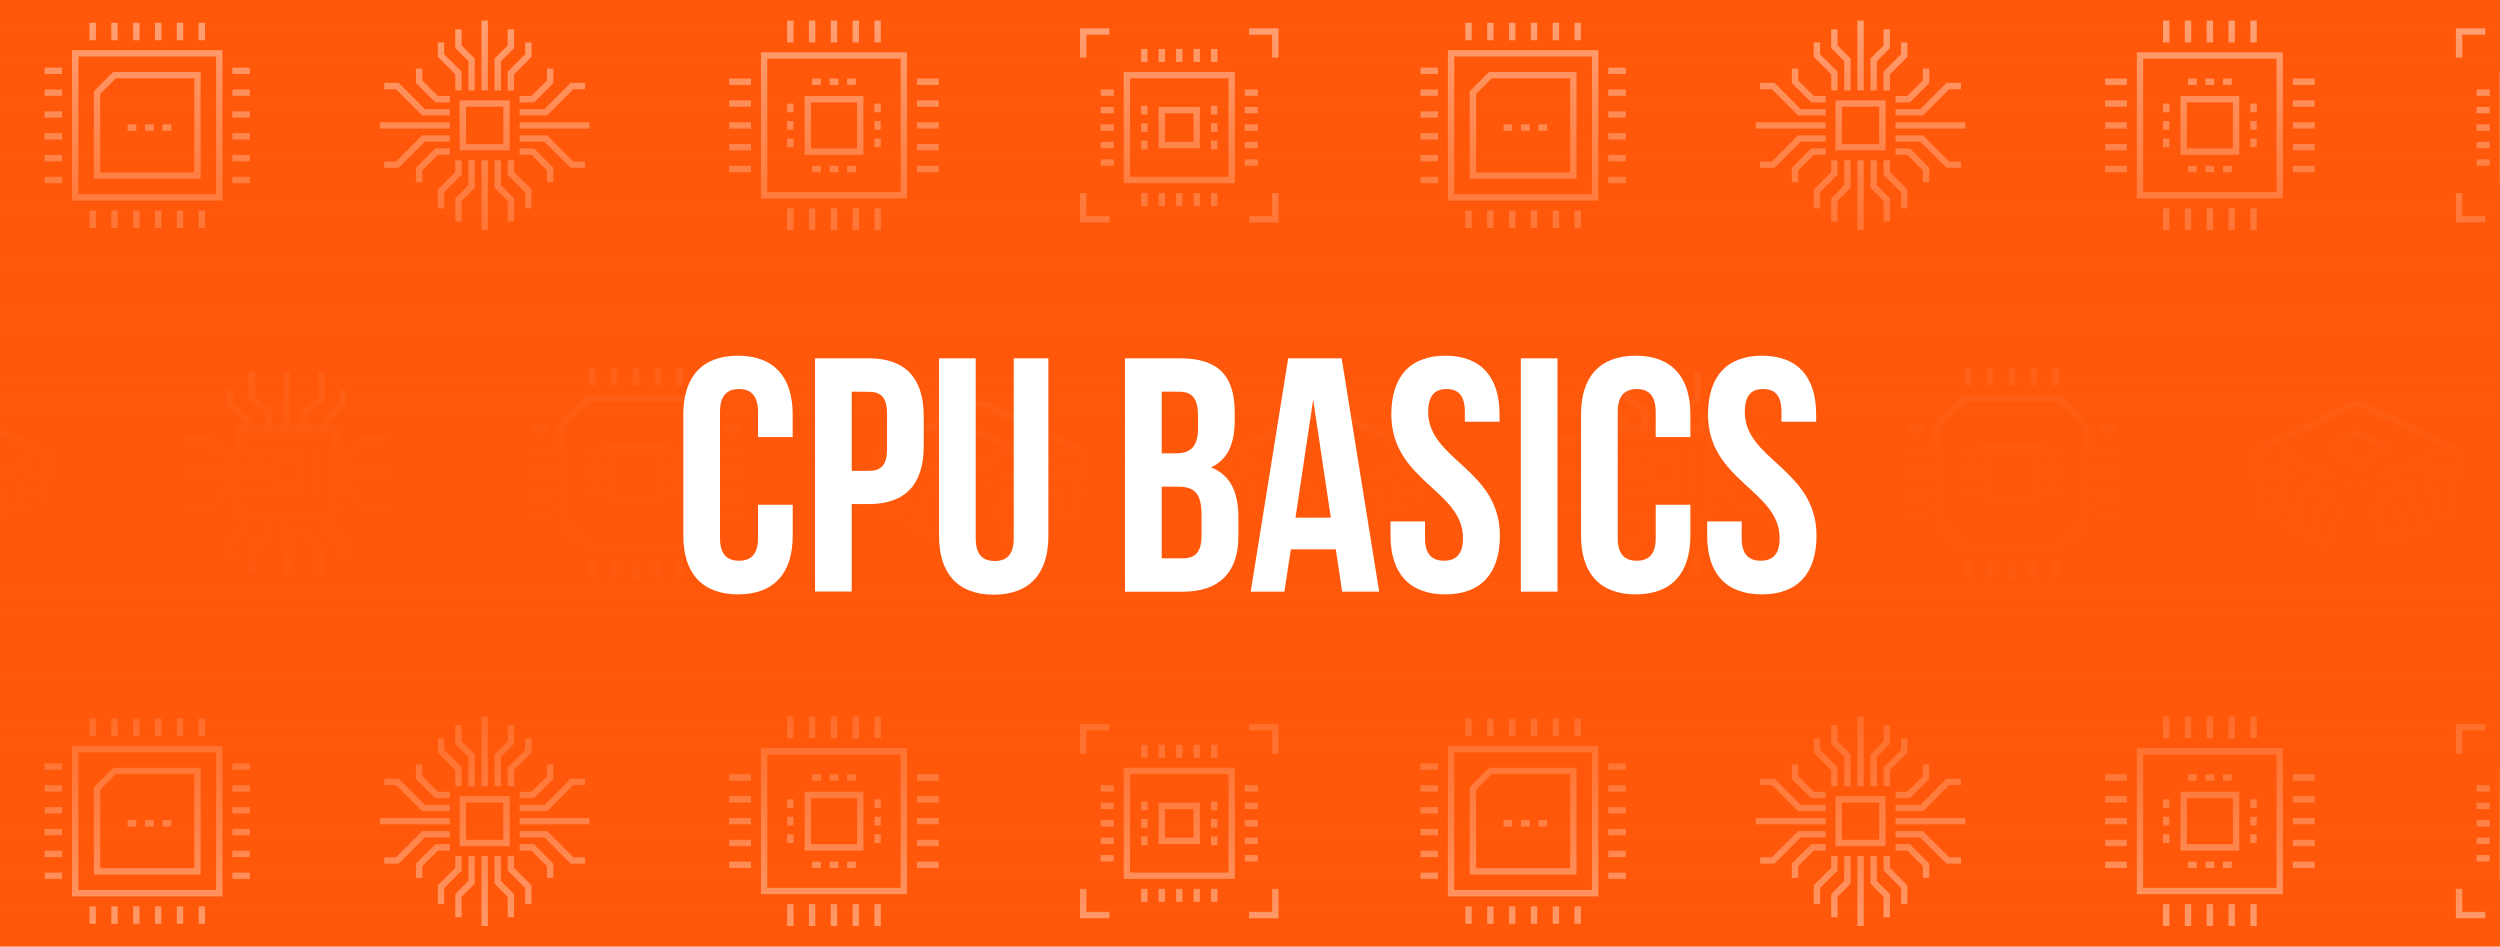<svg xmlns="http://www.w3.org/2000/svg" xmlns:xlink="http://www.w3.org/1999/xlink" viewBox="0 0 600 227.17"><defs><style>.cls-1{fill:#ff580a;}.cls-2{opacity:0.5;}.cls-3,.cls-4{fill:none;stroke:#fff;stroke-miterlimit:10;stroke-width:1.53px;}.cls-4{stroke-linecap:round;}.cls-5{fill:url(#linear-gradient);}.cls-6{fill:#fff;}</style><linearGradient id="linear-gradient" x1="300" y1="237.2" x2="300" y2="-6.1" gradientUnits="userSpaceOnUse"><stop offset="0" stop-color="#ff580a" stop-opacity="0"/><stop offset="0.07" stop-color="#ff580a" stop-opacity="0.24"/><stop offset="0.15" stop-color="#ff580a" stop-opacity="0.47"/><stop offset="0.23" stop-color="#ff580a" stop-opacity="0.66"/><stop offset="0.3" stop-color="#ff580a" stop-opacity="0.81"/><stop offset="0.37" stop-color="#ff580a" stop-opacity="0.91"/><stop offset="0.43" stop-color="#ff580a" stop-opacity="0.98"/><stop offset="0.48" stop-color="#ff580a"/><stop offset="0.53" stop-color="#ff580a" stop-opacity="0.98"/><stop offset="0.59" stop-color="#ff580a" stop-opacity="0.91"/><stop offset="0.66" stop-color="#ff580a" stop-opacity="0.81"/><stop offset="0.74" stop-color="#ff580a" stop-opacity="0.66"/><stop offset="0.83" stop-color="#ff580a" stop-opacity="0.47"/><stop offset="0.92" stop-color="#ff580a" stop-opacity="0.24"/><stop offset="1" stop-color="#ff580a" stop-opacity="0"/></linearGradient></defs><g id="MOBILE"><rect class="cls-1" y="-2.91" width="600" height="234.07"/><g class="cls-2"><rect class="cls-3" x="18.05" y="12.8" width="34.58" height="34.58"/><polygon class="cls-3" points="47.39 42.15 23.29 42.15 23.29 22.24 27.48 18.04 47.39 18.04 47.39 42.15"/><line class="cls-3" x1="14.9" y1="17" x2="10.71" y2="17"/><line class="cls-3" x1="14.9" y1="22.24" x2="10.71" y2="22.24"/><line class="cls-3" x1="14.9" y1="27.48" x2="10.71" y2="27.48"/><line class="cls-3" x1="14.9" y1="32.72" x2="10.71" y2="32.72"/><line class="cls-3" x1="14.9" y1="37.95" x2="10.71" y2="37.95"/><line class="cls-3" x1="14.9" y1="43.19" x2="10.71" y2="43.19"/><line class="cls-3" x1="59.96" y1="17" x2="55.77" y2="17"/><line class="cls-3" x1="59.96" y1="22.24" x2="55.77" y2="22.24"/><line class="cls-3" x1="59.96" y1="27.48" x2="55.77" y2="27.48"/><line class="cls-3" x1="59.96" y1="32.72" x2="55.77" y2="32.72"/><line class="cls-3" x1="59.96" y1="37.95" x2="55.77" y2="37.95"/><line class="cls-3" x1="59.96" y1="43.19" x2="55.77" y2="43.19"/><line class="cls-3" x1="48.44" y1="54.72" x2="48.44" y2="50.53"/><line class="cls-3" x1="43.2" y1="54.72" x2="43.2" y2="50.53"/><line class="cls-3" x1="37.96" y1="54.72" x2="37.96" y2="50.53"/><line class="cls-3" x1="32.72" y1="54.72" x2="32.72" y2="50.53"/><line class="cls-3" x1="27.48" y1="54.72" x2="27.48" y2="50.53"/><line class="cls-3" x1="22.24" y1="54.72" x2="22.24" y2="50.53"/><line class="cls-3" x1="48.44" y1="9.66" x2="48.44" y2="5.47"/><line class="cls-3" x1="43.2" y1="9.66" x2="43.2" y2="5.47"/><line class="cls-3" x1="37.96" y1="9.66" x2="37.96" y2="5.47"/><line class="cls-3" x1="32.72" y1="9.66" x2="32.72" y2="5.47"/><line class="cls-3" x1="27.48" y1="9.66" x2="27.48" y2="5.47"/><line class="cls-3" x1="22.24" y1="9.66" x2="22.24" y2="5.47"/><line class="cls-3" x1="30.62" y1="30.62" x2="32.72" y2="30.62"/><line class="cls-3" x1="34.81" y1="30.62" x2="36.91" y2="30.62"/><line class="cls-3" x1="39" y1="30.62" x2="41.1" y2="30.62"/><line class="cls-3" x1="301.89" y1="39" x2="298.74" y2="39"/><line class="cls-3" x1="301.89" y1="34.81" x2="298.74" y2="34.81"/><line class="cls-3" x1="301.89" y1="30.62" x2="298.74" y2="30.62"/><line class="cls-3" x1="301.89" y1="26.43" x2="298.74" y2="26.43"/><line class="cls-3" x1="301.89" y1="22.24" x2="298.74" y2="22.24"/><line class="cls-3" x1="267.31" y1="39" x2="264.16" y2="39"/><line class="cls-3" x1="267.31" y1="34.81" x2="264.16" y2="34.81"/><line class="cls-3" x1="267.31" y1="30.62" x2="264.16" y2="30.62"/><line class="cls-3" x1="267.31" y1="26.43" x2="264.16" y2="26.43"/><line class="cls-3" x1="267.31" y1="22.24" x2="264.16" y2="22.24"/><line class="cls-3" x1="274.64" y1="49.48" x2="274.64" y2="46.34"/><line class="cls-3" x1="278.83" y1="49.48" x2="278.83" y2="46.34"/><line class="cls-3" x1="283.02" y1="49.48" x2="283.02" y2="46.34"/><line class="cls-3" x1="287.22" y1="49.48" x2="287.22" y2="46.34"/><line class="cls-3" x1="291.41" y1="49.48" x2="291.41" y2="46.34"/><line class="cls-3" x1="274.64" y1="14.9" x2="274.64" y2="11.76"/><line class="cls-3" x1="278.83" y1="14.9" x2="278.83" y2="11.76"/><line class="cls-3" x1="283.02" y1="14.9" x2="283.02" y2="11.76"/><line class="cls-3" x1="287.22" y1="14.9" x2="287.22" y2="11.76"/><line class="cls-3" x1="291.41" y1="14.9" x2="291.41" y2="11.76"/><rect class="cls-3" x="270.45" y="18.04" width="25.15" height="25.15"/><rect class="cls-3" x="278.83" y="26.43" width="8.38" height="8.38"/><line class="cls-3" x1="274.64" y1="25.38" x2="274.64" y2="27.48"/><line class="cls-3" x1="274.64" y1="29.57" x2="274.64" y2="31.67"/><line class="cls-3" x1="274.64" y1="33.76" x2="274.64" y2="35.86"/><line class="cls-3" x1="291.41" y1="25.38" x2="291.41" y2="27.48"/><line class="cls-3" x1="291.41" y1="29.57" x2="291.41" y2="31.67"/><line class="cls-3" x1="291.41" y1="33.76" x2="291.41" y2="35.86"/><polyline class="cls-3" points="259.97 13.85 259.97 7.57 266.26 7.57"/><polyline class="cls-3" points="306.08 13.85 306.08 7.57 299.79 7.57"/><polyline class="cls-3" points="259.97 46.34 259.97 52.63 266.26 52.63"/><polyline class="cls-3" points="306.08 46.34 306.08 52.63 299.79 52.63"/><polyline class="cls-3" points="10.86 114.59 11.91 113.54 11.91 109.35 -12.19 97.82 -36.29 109.35 -36.29 113.54 -35.25 114.59"/><polyline class="cls-3" points="-31.91 110.4 -12.19 119.83 7.53 110.4"/><polyline class="cls-3" points="-0.66 117.73 1.43 119.83 1.43 125.07"/><polyline class="cls-3" points="3.53 115.64 5.62 117.73 5.62 122.97"/><polyline class="cls-3" points="7.72 113.54 9.81 115.64 9.81 120.88"/><polyline class="cls-3" points="132.04 43.72 132.04 40.58 127.85 36.38 124.7 36.38"/><polyline class="cls-3" points="140.42 20.66 137.28 20.66 130.99 26.95 124.7 26.95"/><line class="cls-3" x1="141.47" y1="30.1" x2="124.7" y2="30.1"/><polyline class="cls-3" points="140.42 39.53 137.28 39.53 130.99 33.24 124.7 33.24"/><polyline class="cls-3" points="132.04 16.47 132.04 19.62 127.85 23.81 124.7 23.81"/><polyline class="cls-3" points="100.6 43.72 100.6 40.58 104.79 36.38 107.94 36.38"/><polyline class="cls-3" points="92.22 20.66 95.36 20.66 101.65 26.95 107.94 26.95"/><line class="cls-3" x1="91.17" y1="30.1" x2="107.94" y2="30.1"/><polyline class="cls-3" points="92.22 39.53 95.36 39.53 101.65 33.24 107.94 33.24"/><polyline class="cls-3" points="100.6 16.47 100.6 19.62 104.79 23.81 107.94 23.81"/><rect class="cls-3" x="111.08" y="24.86" width="10.48" height="10.48"/><line class="cls-3" x1="116.32" y1="4.94" x2="116.32" y2="21.71"/><polyline class="cls-3" points="122.61 7.04 122.61 11.23 119.46 14.38 119.46 21.71"/><polyline class="cls-3" points="110.03 7.04 110.03 11.23 113.18 14.38 113.18 21.71"/><polyline class="cls-3" points="122.61 21.71 122.61 17.52 126.8 13.33 126.8 10.19"/><polyline class="cls-3" points="110.03 21.71 110.03 17.52 105.84 13.33 105.84 10.19"/><line class="cls-3" x1="116.32" y1="55.25" x2="116.32" y2="38.48"/><polyline class="cls-3" points="122.61 53.15 122.61 47.91 119.46 44.77 119.46 38.48"/><polyline class="cls-3" points="110.03 53.15 110.03 47.91 113.18 44.77 113.18 38.48"/><polyline class="cls-3" points="122.61 38.48 122.61 41.62 126.8 45.81 126.8 50.01"/><polyline class="cls-3" points="110.03 38.48 110.03 41.62 105.84 45.81 105.84 50.01"/><line class="cls-3" x1="180.24" y1="19.62" x2="175" y2="19.62"/><line class="cls-3" x1="180.24" y1="24.86" x2="175" y2="24.86"/><line class="cls-3" x1="180.24" y1="30.1" x2="175" y2="30.1"/><line class="cls-3" x1="180.24" y1="35.33" x2="175" y2="35.33"/><line class="cls-3" x1="180.24" y1="40.57" x2="175" y2="40.57"/><line class="cls-3" x1="225.3" y1="19.62" x2="220.07" y2="19.62"/><line class="cls-3" x1="225.3" y1="24.86" x2="220.07" y2="24.86"/><line class="cls-3" x1="225.3" y1="30.1" x2="220.07" y2="30.1"/><line class="cls-3" x1="225.3" y1="35.33" x2="220.07" y2="35.33"/><line class="cls-3" x1="225.3" y1="40.57" x2="220.07" y2="40.57"/><line class="cls-3" x1="210.63" y1="10.18" x2="210.63" y2="4.94"/><line class="cls-3" x1="205.39" y1="10.18" x2="205.39" y2="4.94"/><line class="cls-3" x1="200.15" y1="10.18" x2="200.15" y2="4.94"/><line class="cls-3" x1="194.91" y1="10.18" x2="194.91" y2="4.94"/><line class="cls-3" x1="189.68" y1="10.18" x2="189.68" y2="4.94"/><line class="cls-3" x1="210.63" y1="55.25" x2="210.63" y2="50.01"/><line class="cls-3" x1="205.39" y1="55.25" x2="205.39" y2="50.01"/><line class="cls-3" x1="200.15" y1="55.25" x2="200.15" y2="50.01"/><line class="cls-3" x1="194.91" y1="55.25" x2="194.91" y2="50.01"/><line class="cls-3" x1="189.68" y1="55.25" x2="189.68" y2="50.01"/><rect class="cls-3" x="193.87" y="23.81" width="12.58" height="12.58"/><line class="cls-3" x1="189.68" y1="24.86" x2="189.68" y2="26.95"/><line class="cls-3" x1="189.68" y1="33.24" x2="189.68" y2="35.33"/><line class="cls-3" x1="189.68" y1="29.05" x2="189.68" y2="31.14"/><line class="cls-3" x1="210.63" y1="24.86" x2="210.63" y2="26.95"/><line class="cls-3" x1="210.63" y1="33.24" x2="210.63" y2="35.33"/><line class="cls-3" x1="210.63" y1="29.05" x2="210.63" y2="31.14"/><rect class="cls-3" x="183.39" y="13.33" width="33.53" height="33.53"/><line class="cls-3" x1="194.91" y1="19.62" x2="197.01" y2="19.62"/><line class="cls-3" x1="199.11" y1="19.62" x2="201.2" y2="19.62"/><line class="cls-3" x1="203.3" y1="19.62" x2="205.39" y2="19.62"/><line class="cls-3" x1="194.91" y1="40.57" x2="197.01" y2="40.57"/><line class="cls-3" x1="199.11" y1="40.57" x2="201.2" y2="40.57"/><line class="cls-3" x1="203.3" y1="40.57" x2="205.39" y2="40.57"/><polygon class="cls-3" points="164.15 95.73 141.1 95.73 134.81 102.02 134.81 125.07 141.1 131.36 164.15 131.36 170.44 125.07 170.44 102.02 164.15 95.73"/><line class="cls-3" x1="131.67" y1="103.06" x2="127.48" y2="103.06"/><line class="cls-3" x1="131.67" y1="108.3" x2="127.48" y2="108.3"/><line class="cls-3" x1="131.67" y1="113.54" x2="127.48" y2="113.54"/><line class="cls-3" x1="131.67" y1="118.78" x2="127.48" y2="118.78"/><line class="cls-3" x1="131.67" y1="124.02" x2="127.48" y2="124.02"/><line class="cls-3" x1="177.78" y1="103.06" x2="173.58" y2="103.06"/><line class="cls-3" x1="177.78" y1="108.3" x2="173.58" y2="108.3"/><line class="cls-3" x1="177.78" y1="113.54" x2="173.58" y2="113.54"/><line class="cls-3" x1="177.78" y1="118.78" x2="173.58" y2="118.78"/><line class="cls-3" x1="177.78" y1="124.02" x2="173.58" y2="124.02"/><line class="cls-3" x1="163.11" y1="92.58" x2="163.11" y2="88.39"/><line class="cls-3" x1="157.87" y1="92.58" x2="157.87" y2="88.39"/><line class="cls-3" x1="152.63" y1="92.58" x2="152.63" y2="88.39"/><line class="cls-3" x1="147.39" y1="92.58" x2="147.39" y2="88.39"/><line class="cls-3" x1="142.15" y1="92.58" x2="142.15" y2="88.39"/><line class="cls-3" x1="163.11" y1="138.69" x2="163.11" y2="134.5"/><line class="cls-3" x1="157.87" y1="138.69" x2="157.87" y2="134.5"/><line class="cls-3" x1="152.63" y1="138.69" x2="152.63" y2="134.5"/><line class="cls-3" x1="147.39" y1="138.69" x2="147.39" y2="134.5"/><line class="cls-3" x1="142.15" y1="138.69" x2="142.15" y2="134.5"/><rect class="cls-3" x="146.34" y="107.26" width="12.58" height="12.58"/><line class="cls-3" x1="142.15" y1="108.3" x2="142.15" y2="110.4"/><line class="cls-3" x1="142.15" y1="116.69" x2="142.15" y2="118.78"/><line class="cls-3" x1="142.15" y1="112.5" x2="142.15" y2="114.59"/><line class="cls-3" x1="163.11" y1="108.3" x2="163.11" y2="110.4"/><line class="cls-3" x1="163.11" y1="116.69" x2="163.11" y2="118.78"/><line class="cls-3" x1="163.11" y1="112.5" x2="163.11" y2="114.59"/><polyline class="cls-3" points="44.69 105.16 49.93 105.16 54.12 109.35 57.26 109.35"/><line class="cls-3" x1="44.69" y1="113.54" x2="57.26" y2="113.54"/><polyline class="cls-3" points="44.69 121.93 49.84 121.93 53.99 117.73 57.26 117.73"/><line class="cls-3" x1="68.79" y1="137.65" x2="68.79" y2="124.02"/><polyline class="cls-3" points="77.17 137.65 77.17 131.36 72.98 128.21 72.98 124.02"/><polyline class="cls-3" points="60.41 137.65 60.41 131.36 64.6 128.21 64.6 124.02"/><line class="cls-3" x1="68.79" y1="89.44" x2="68.79" y2="103.06"/><polyline class="cls-3" points="77.17 89.44 77.17 95.73 72.98 98.87 72.98 103.06"/><polyline class="cls-3" points="60.41 89.44 60.41 95.73 64.6 98.87 64.6 103.06"/><rect class="cls-3" x="57.26" y="103.06" width="23.05" height="20.96"/><rect class="cls-3" x="65.65" y="109.35" width="6.29" height="8.38"/><line class="cls-3" x1="61.46" y1="108.3" x2="61.46" y2="110.4"/><line class="cls-3" x1="61.46" y1="112.5" x2="61.46" y2="114.59"/><line class="cls-3" x1="61.46" y1="116.69" x2="61.46" y2="118.78"/><line class="cls-3" x1="76.13" y1="108.3" x2="76.13" y2="110.4"/><line class="cls-3" x1="76.13" y1="112.5" x2="76.13" y2="114.59"/><line class="cls-3" x1="76.13" y1="116.69" x2="76.13" y2="118.78"/><polyline class="cls-3" points="92.89 105.16 87.65 105.16 83.46 109.35 80.32 109.35"/><line class="cls-3" x1="92.89" y1="113.54" x2="80.32" y2="113.54"/><polyline class="cls-3" points="92.89 121.93 87.74 121.93 83.59 117.73 80.32 117.73"/><polyline class="cls-3" points="78.22 103.06 78.22 100.97 82.42 96.78 82.42 93.63"/><polyline class="cls-3" points="59.36 103.06 59.36 100.97 55.17 96.78 55.17 93.63"/><polyline class="cls-3" points="78.22 124.02 78.22 126.12 82.42 130.31 82.42 133.45"/><polyline class="cls-3" points="59.36 124.02 59.36 126.12 55.17 130.31 55.17 133.45"/><line class="cls-4" x1="253.31" y1="109.18" x2="237.59" y2="116.52"/><line class="cls-4" x1="217.68" y1="109.18" x2="233.4" y2="116.52"/><polygon class="cls-3" points="235.5 103.94 241.78 107.08 241.78 108.13 235.5 111.28 229.21 108.13 229.21 107.08 235.5 103.94"/><path class="cls-3" d="M227,120.71a2.27,2.27,0,0,1,3.08-1,2.38,2.38,0,0,1,1.14,3.14l-2,3.15V128a2.1,2.1,0,1,1-4.19,0V126"/><path class="cls-3" d="M222.8,118.61a2.27,2.27,0,0,1,3.08-1,2.38,2.38,0,0,1,1.14,3.15l-2,3.14V126a2.1,2.1,0,0,1-4.19,0v-2.1"/><path class="cls-3" d="M218.61,116.51a2.27,2.27,0,0,1,3.08-1,2.37,2.37,0,0,1,1.14,3.14l-2,3.15v2.09a2.1,2.1,0,0,1-4.2,0v-2.09"/><path class="cls-3" d="M214.41,114.42a2.28,2.28,0,0,1,3.09-1,2.39,2.39,0,0,1,1.14,3.15l-2,3.14v2.1a2.1,2.1,0,0,1-4.19,0v-4.2Z"/><path class="cls-3" d="M257.3,115.47l1.09-.51a2.1,2.1,0,0,0,1.21-1.9v-3.61a2.1,2.1,0,0,0-1.19-1.89L236.85,97.25a3.14,3.14,0,0,0-2.71,0l-21.55,10.31a2.11,2.11,0,0,0-1.2,1.89v3.65a2.1,2.1,0,0,0,1.2,1.89l1.11.53"/><path class="cls-3" d="M244,120.71a2.27,2.27,0,0,0-3.08-1,2.38,2.38,0,0,0-1.14,3.14l2,3.15V128a2.1,2.1,0,0,0,4.2,0V126"/><path class="cls-3" d="M248.2,118.61a2.28,2.28,0,0,0-3.09-1,2.39,2.39,0,0,0-1.14,3.15l2,3.14V126a2.1,2.1,0,0,0,4.19,0v-2.1"/><path class="cls-3" d="M252.39,116.51a2.28,2.28,0,0,0-3.08-1,2.39,2.39,0,0,0-1.15,3.14l2,3.15v2.09a2.1,2.1,0,1,0,4.19,0v-2.09"/><path class="cls-3" d="M256.58,114.42a2.27,2.27,0,0,0-3.08-1,2.38,2.38,0,0,0-1.14,3.15l2,3.14v2.1a2.1,2.1,0,0,0,4.19,0v-4.2Z"/><path class="cls-3" d="M240.35,123.63l-3.95,1.89a2.12,2.12,0,0,1-1.81,0l-3.94-1.89"/><rect class="cls-3" x="348.26" y="12.8" width="34.58" height="34.58"/><polygon class="cls-3" points="377.6 42.15 353.5 42.15 353.5 22.24 357.69 18.04 377.6 18.04 377.6 42.15"/><line class="cls-3" x1="345.12" y1="17" x2="340.92" y2="17"/><line class="cls-3" x1="345.12" y1="22.24" x2="340.92" y2="22.24"/><line class="cls-3" x1="345.12" y1="27.48" x2="340.92" y2="27.48"/><line class="cls-3" x1="345.12" y1="32.72" x2="340.92" y2="32.72"/><line class="cls-3" x1="345.12" y1="37.95" x2="340.92" y2="37.95"/><line class="cls-3" x1="345.12" y1="43.19" x2="340.92" y2="43.19"/><line class="cls-3" x1="390.18" y1="17" x2="385.99" y2="17"/><line class="cls-3" x1="390.18" y1="22.24" x2="385.99" y2="22.24"/><line class="cls-3" x1="390.18" y1="27.48" x2="385.99" y2="27.48"/><line class="cls-3" x1="390.18" y1="32.72" x2="385.99" y2="32.72"/><line class="cls-3" x1="390.18" y1="37.95" x2="385.99" y2="37.95"/><line class="cls-3" x1="390.18" y1="43.19" x2="385.99" y2="43.19"/><line class="cls-3" x1="378.65" y1="54.72" x2="378.65" y2="50.53"/><line class="cls-3" x1="373.41" y1="54.72" x2="373.41" y2="50.53"/><line class="cls-3" x1="368.17" y1="54.72" x2="368.17" y2="50.53"/><line class="cls-3" x1="362.93" y1="54.72" x2="362.93" y2="50.53"/><line class="cls-3" x1="357.69" y1="54.72" x2="357.69" y2="50.53"/><line class="cls-3" x1="352.45" y1="54.72" x2="352.45" y2="50.53"/><line class="cls-3" x1="378.65" y1="9.66" x2="378.65" y2="5.47"/><line class="cls-3" x1="373.41" y1="9.66" x2="373.41" y2="5.47"/><line class="cls-3" x1="368.17" y1="9.66" x2="368.17" y2="5.47"/><line class="cls-3" x1="362.93" y1="9.66" x2="362.93" y2="5.47"/><line class="cls-3" x1="357.69" y1="9.66" x2="357.69" y2="5.47"/><line class="cls-3" x1="352.45" y1="9.66" x2="352.45" y2="5.47"/><line class="cls-3" x1="360.84" y1="30.62" x2="362.93" y2="30.62"/><line class="cls-3" x1="365.03" y1="30.62" x2="367.12" y2="30.62"/><line class="cls-3" x1="369.22" y1="30.62" x2="371.31" y2="30.62"/><line class="cls-3" x1="597.52" y1="39" x2="594.38" y2="39"/><line class="cls-3" x1="597.52" y1="34.81" x2="594.38" y2="34.81"/><line class="cls-3" x1="597.52" y1="30.62" x2="594.38" y2="30.62"/><line class="cls-3" x1="597.52" y1="26.43" x2="594.38" y2="26.43"/><line class="cls-3" x1="597.52" y1="22.24" x2="594.38" y2="22.24"/><rect class="cls-3" x="600.66" y="18.04" width="25.15" height="25.15"/><polyline class="cls-3" points="590.18 13.85 590.18 7.57 596.47 7.57"/><polyline class="cls-3" points="590.18 46.34 590.18 52.63 596.47 52.63"/><polyline class="cls-3" points="341.08 114.59 342.13 113.54 342.13 109.35 318.02 97.82 293.92 109.35 293.92 113.54 294.97 114.59"/><polyline class="cls-3" points="298.3 110.4 318.02 119.83 337.74 110.4"/><polyline class="cls-3" points="321.17 125.07 318.02 126.58 314.88 125.07"/><polyline class="cls-3" points="314.88 121.93 312.78 124.02 312.78 129.26"/><polyline class="cls-3" points="310.69 119.83 308.59 121.93 308.59 127.17"/><polyline class="cls-3" points="306.5 117.73 304.4 119.83 304.4 125.07"/><polyline class="cls-3" points="302.3 115.64 300.21 117.73 300.21 122.97"/><polyline class="cls-3" points="298.11 113.54 296.02 115.64 296.02 120.88"/><polyline class="cls-3" points="321.17 121.93 323.26 124.02 323.26 129.26"/><polyline class="cls-3" points="325.36 119.83 327.45 121.93 327.45 127.17"/><polyline class="cls-3" points="329.55 117.73 331.65 119.83 331.65 125.07"/><polyline class="cls-3" points="333.74 115.64 335.84 117.73 335.84 122.97"/><polyline class="cls-3" points="337.93 113.54 340.03 115.64 340.03 120.88"/><polyline class="cls-3" points="462.25 43.72 462.25 40.58 458.06 36.38 454.92 36.38"/><polyline class="cls-3" points="470.64 20.66 467.49 20.66 461.2 26.95 454.92 26.95"/><line class="cls-3" x1="471.68" y1="30.1" x2="454.92" y2="30.1"/><polyline class="cls-3" points="470.64 39.53 467.49 39.53 461.2 33.24 454.92 33.24"/><polyline class="cls-3" points="462.25 16.47 462.25 19.62 458.06 23.81 454.92 23.81"/><polyline class="cls-3" points="430.81 43.72 430.81 40.58 435.01 36.38 438.15 36.38"/><polyline class="cls-3" points="422.43 20.66 425.58 20.66 431.86 26.95 438.15 26.95"/><line class="cls-3" x1="421.38" y1="30.1" x2="438.15" y2="30.1"/><polyline class="cls-3" points="422.43 39.53 425.58 39.53 431.86 33.24 438.15 33.24"/><polyline class="cls-3" points="430.81 16.47 430.81 19.62 435.01 23.81 438.15 23.81"/><rect class="cls-3" x="441.29" y="24.86" width="10.48" height="10.48"/><line class="cls-3" x1="446.53" y1="4.94" x2="446.53" y2="21.71"/><polyline class="cls-3" points="452.82 7.04 452.82 11.23 449.68 14.38 449.68 21.71"/><polyline class="cls-3" points="440.25 7.04 440.25 11.23 443.39 14.38 443.39 21.71"/><polyline class="cls-3" points="452.82 21.71 452.82 17.52 457.01 13.33 457.01 10.19"/><polyline class="cls-3" points="440.25 21.71 440.25 17.52 436.06 13.33 436.06 10.19"/><line class="cls-3" x1="446.53" y1="55.25" x2="446.53" y2="38.48"/><polyline class="cls-3" points="452.82 53.15 452.82 47.91 449.68 44.77 449.68 38.48"/><polyline class="cls-3" points="440.25 53.15 440.25 47.91 443.39 44.77 443.39 38.48"/><polyline class="cls-3" points="452.82 38.48 452.82 41.62 457.01 45.81 457.01 50.01"/><polyline class="cls-3" points="440.25 38.48 440.25 41.62 436.06 45.81 436.06 50.01"/><line class="cls-3" x1="510.46" y1="19.62" x2="505.22" y2="19.62"/><line class="cls-3" x1="510.46" y1="24.86" x2="505.22" y2="24.86"/><line class="cls-3" x1="510.46" y1="30.1" x2="505.22" y2="30.1"/><line class="cls-3" x1="510.46" y1="35.33" x2="505.22" y2="35.33"/><line class="cls-3" x1="510.46" y1="40.57" x2="505.22" y2="40.57"/><line class="cls-3" x1="555.52" y1="19.62" x2="550.28" y2="19.62"/><line class="cls-3" x1="555.52" y1="24.86" x2="550.28" y2="24.86"/><line class="cls-3" x1="555.52" y1="30.1" x2="550.28" y2="30.1"/><line class="cls-3" x1="555.52" y1="35.33" x2="550.28" y2="35.33"/><line class="cls-3" x1="555.52" y1="40.57" x2="550.28" y2="40.57"/><line class="cls-3" x1="540.85" y1="10.18" x2="540.85" y2="4.94"/><line class="cls-3" x1="535.61" y1="10.18" x2="535.61" y2="4.94"/><line class="cls-3" x1="530.37" y1="10.18" x2="530.37" y2="4.94"/><line class="cls-3" x1="525.13" y1="10.18" x2="525.13" y2="4.94"/><line class="cls-3" x1="519.89" y1="10.18" x2="519.89" y2="4.94"/><line class="cls-3" x1="540.85" y1="55.25" x2="540.85" y2="50.01"/><line class="cls-3" x1="535.61" y1="55.25" x2="535.61" y2="50.01"/><line class="cls-3" x1="530.37" y1="55.25" x2="530.37" y2="50.01"/><line class="cls-3" x1="525.13" y1="55.25" x2="525.13" y2="50.01"/><line class="cls-3" x1="519.89" y1="55.25" x2="519.89" y2="50.01"/><rect class="cls-3" x="524.08" y="23.81" width="12.58" height="12.58"/><line class="cls-3" x1="519.89" y1="24.86" x2="519.89" y2="26.95"/><line class="cls-3" x1="519.89" y1="33.24" x2="519.89" y2="35.33"/><line class="cls-3" x1="519.89" y1="29.05" x2="519.89" y2="31.14"/><line class="cls-3" x1="540.85" y1="24.86" x2="540.85" y2="26.95"/><line class="cls-3" x1="540.85" y1="33.24" x2="540.85" y2="35.33"/><line class="cls-3" x1="540.85" y1="29.05" x2="540.85" y2="31.14"/><rect class="cls-3" x="513.6" y="13.33" width="33.53" height="33.53"/><line class="cls-3" x1="525.13" y1="19.62" x2="527.22" y2="19.62"/><line class="cls-3" x1="529.32" y1="19.62" x2="531.42" y2="19.62"/><line class="cls-3" x1="533.51" y1="19.62" x2="535.61" y2="19.62"/><line class="cls-3" x1="525.13" y1="40.57" x2="527.22" y2="40.57"/><line class="cls-3" x1="529.32" y1="40.57" x2="531.42" y2="40.57"/><line class="cls-3" x1="533.51" y1="40.57" x2="535.61" y2="40.57"/><rect class="cls-3" x="18.05" y="179.79" width="34.58" height="34.58"/><polygon class="cls-3" points="47.39 209.13 23.29 209.13 23.29 189.22 27.48 185.03 47.39 185.03 47.39 209.13"/><line class="cls-3" x1="14.9" y1="183.98" x2="10.71" y2="183.98"/><line class="cls-3" x1="14.9" y1="189.22" x2="10.71" y2="189.22"/><line class="cls-3" x1="14.9" y1="194.46" x2="10.71" y2="194.46"/><line class="cls-3" x1="14.9" y1="199.7" x2="10.71" y2="199.7"/><line class="cls-3" x1="14.9" y1="204.94" x2="10.71" y2="204.94"/><line class="cls-3" x1="14.9" y1="210.18" x2="10.71" y2="210.18"/><line class="cls-3" x1="59.96" y1="183.98" x2="55.77" y2="183.98"/><line class="cls-3" x1="59.96" y1="189.22" x2="55.77" y2="189.22"/><line class="cls-3" x1="59.96" y1="194.46" x2="55.77" y2="194.46"/><line class="cls-3" x1="59.96" y1="199.7" x2="55.77" y2="199.7"/><line class="cls-3" x1="59.96" y1="204.94" x2="55.77" y2="204.94"/><line class="cls-3" x1="59.96" y1="210.18" x2="55.77" y2="210.18"/><line class="cls-3" x1="48.44" y1="221.7" x2="48.44" y2="217.51"/><line class="cls-3" x1="43.2" y1="221.7" x2="43.2" y2="217.51"/><line class="cls-3" x1="37.96" y1="221.7" x2="37.96" y2="217.51"/><line class="cls-3" x1="32.72" y1="221.7" x2="32.72" y2="217.51"/><line class="cls-3" x1="27.48" y1="221.7" x2="27.48" y2="217.51"/><line class="cls-3" x1="22.24" y1="221.7" x2="22.24" y2="217.51"/><line class="cls-3" x1="48.44" y1="176.64" x2="48.44" y2="172.45"/><line class="cls-3" x1="43.2" y1="176.64" x2="43.2" y2="172.45"/><line class="cls-3" x1="37.96" y1="176.64" x2="37.96" y2="172.45"/><line class="cls-3" x1="32.72" y1="176.64" x2="32.72" y2="172.45"/><line class="cls-3" x1="27.48" y1="176.64" x2="27.48" y2="172.45"/><line class="cls-3" x1="22.24" y1="176.64" x2="22.24" y2="172.45"/><line class="cls-3" x1="30.62" y1="197.6" x2="32.72" y2="197.6"/><line class="cls-3" x1="34.81" y1="197.6" x2="36.91" y2="197.6"/><line class="cls-3" x1="39" y1="197.6" x2="41.1" y2="197.6"/><line class="cls-3" x1="301.89" y1="205.98" x2="298.74" y2="205.98"/><line class="cls-3" x1="301.89" y1="201.79" x2="298.74" y2="201.79"/><line class="cls-3" x1="301.89" y1="197.6" x2="298.74" y2="197.6"/><line class="cls-3" x1="301.89" y1="193.41" x2="298.74" y2="193.41"/><line class="cls-3" x1="301.89" y1="189.22" x2="298.74" y2="189.22"/><line class="cls-3" x1="267.31" y1="205.98" x2="264.16" y2="205.98"/><line class="cls-3" x1="267.31" y1="201.79" x2="264.16" y2="201.79"/><line class="cls-3" x1="267.31" y1="197.6" x2="264.16" y2="197.6"/><line class="cls-3" x1="267.31" y1="193.41" x2="264.16" y2="193.41"/><line class="cls-3" x1="267.31" y1="189.22" x2="264.16" y2="189.22"/><line class="cls-3" x1="274.64" y1="216.46" x2="274.64" y2="213.32"/><line class="cls-3" x1="278.83" y1="216.46" x2="278.83" y2="213.32"/><line class="cls-3" x1="283.02" y1="216.46" x2="283.02" y2="213.32"/><line class="cls-3" x1="287.22" y1="216.46" x2="287.22" y2="213.32"/><line class="cls-3" x1="291.41" y1="216.46" x2="291.41" y2="213.32"/><line class="cls-3" x1="274.64" y1="181.88" x2="274.64" y2="178.74"/><line class="cls-3" x1="278.83" y1="181.88" x2="278.83" y2="178.74"/><line class="cls-3" x1="283.02" y1="181.88" x2="283.02" y2="178.74"/><line class="cls-3" x1="287.22" y1="181.88" x2="287.22" y2="178.74"/><line class="cls-3" x1="291.41" y1="181.88" x2="291.41" y2="178.74"/><rect class="cls-3" x="270.45" y="185.02" width="25.15" height="25.15"/><rect class="cls-3" x="278.83" y="193.41" width="8.38" height="8.38"/><line class="cls-3" x1="274.64" y1="192.36" x2="274.64" y2="194.46"/><line class="cls-3" x1="274.64" y1="196.55" x2="274.64" y2="198.65"/><line class="cls-3" x1="274.64" y1="200.74" x2="274.64" y2="202.84"/><line class="cls-3" x1="291.41" y1="192.36" x2="291.41" y2="194.46"/><line class="cls-3" x1="291.41" y1="196.55" x2="291.41" y2="198.65"/><line class="cls-3" x1="291.41" y1="200.74" x2="291.41" y2="202.84"/><polyline class="cls-3" points="259.97 180.83 259.97 174.54 266.26 174.54"/><polyline class="cls-3" points="306.08 180.83 306.08 174.54 299.79 174.54"/><polyline class="cls-3" points="259.97 213.32 259.97 219.61 266.26 219.61"/><polyline class="cls-3" points="306.08 213.32 306.08 219.61 299.79 219.61"/><polyline class="cls-3" points="132.04 210.7 132.04 207.56 127.85 203.36 124.7 203.36"/><polyline class="cls-3" points="140.42 187.65 137.28 187.65 130.99 193.93 124.7 193.93"/><line class="cls-3" x1="141.47" y1="197.08" x2="124.7" y2="197.08"/><polyline class="cls-3" points="140.42 206.51 137.28 206.51 130.99 200.22 124.7 200.22"/><polyline class="cls-3" points="132.04 183.45 132.04 186.6 127.85 190.79 124.7 190.79"/><polyline class="cls-3" points="100.6 210.7 100.6 207.56 104.79 203.36 107.94 203.36"/><polyline class="cls-3" points="92.22 187.65 95.36 187.65 101.65 193.93 107.94 193.93"/><line class="cls-3" x1="91.17" y1="197.08" x2="107.94" y2="197.08"/><polyline class="cls-3" points="92.22 206.51 95.36 206.51 101.65 200.22 107.94 200.22"/><polyline class="cls-3" points="100.6 183.45 100.6 186.6 104.79 190.79 107.94 190.79"/><rect class="cls-3" x="111.08" y="191.84" width="10.48" height="10.48"/><line class="cls-3" x1="116.32" y1="171.93" x2="116.32" y2="188.69"/><polyline class="cls-3" points="122.61 174.02 122.61 178.21 119.46 181.36 119.46 188.69"/><polyline class="cls-3" points="110.03 174.02 110.03 178.21 113.18 181.36 113.18 188.69"/><polyline class="cls-3" points="122.61 188.69 122.61 184.5 126.8 180.31 126.8 177.16"/><polyline class="cls-3" points="110.03 188.69 110.03 184.5 105.84 180.31 105.84 177.16"/><line class="cls-3" x1="116.32" y1="222.23" x2="116.32" y2="205.46"/><polyline class="cls-3" points="122.61 220.13 122.61 214.89 119.46 211.75 119.46 205.46"/><polyline class="cls-3" points="110.03 220.13 110.03 214.89 113.18 211.75 113.18 205.46"/><polyline class="cls-3" points="122.61 205.46 122.61 208.6 126.8 212.79 126.8 216.99"/><polyline class="cls-3" points="110.03 205.46 110.03 208.6 105.84 212.79 105.84 216.99"/><line class="cls-3" x1="180.24" y1="186.6" x2="175" y2="186.6"/><line class="cls-3" x1="180.24" y1="191.84" x2="175" y2="191.84"/><line class="cls-3" x1="180.24" y1="197.08" x2="175" y2="197.08"/><line class="cls-3" x1="180.24" y1="202.32" x2="175" y2="202.32"/><line class="cls-3" x1="180.24" y1="207.56" x2="175" y2="207.56"/><line class="cls-3" x1="225.3" y1="186.6" x2="220.07" y2="186.6"/><line class="cls-3" x1="225.3" y1="191.84" x2="220.07" y2="191.84"/><line class="cls-3" x1="225.3" y1="197.08" x2="220.07" y2="197.08"/><line class="cls-3" x1="225.3" y1="202.32" x2="220.07" y2="202.32"/><line class="cls-3" x1="225.3" y1="207.56" x2="220.07" y2="207.56"/><line class="cls-3" x1="210.63" y1="177.17" x2="210.63" y2="171.93"/><line class="cls-3" x1="205.39" y1="177.17" x2="205.39" y2="171.93"/><line class="cls-3" x1="200.15" y1="177.17" x2="200.15" y2="171.93"/><line class="cls-3" x1="194.91" y1="177.17" x2="194.91" y2="171.93"/><line class="cls-3" x1="189.68" y1="177.17" x2="189.68" y2="171.93"/><line class="cls-3" x1="210.63" y1="222.23" x2="210.63" y2="216.99"/><line class="cls-3" x1="205.39" y1="222.23" x2="205.39" y2="216.99"/><line class="cls-3" x1="200.15" y1="222.23" x2="200.15" y2="216.99"/><line class="cls-3" x1="194.91" y1="222.23" x2="194.91" y2="216.99"/><line class="cls-3" x1="189.68" y1="222.23" x2="189.68" y2="216.99"/><rect class="cls-3" x="193.87" y="190.79" width="12.58" height="12.58"/><line class="cls-3" x1="189.68" y1="191.84" x2="189.68" y2="193.93"/><line class="cls-3" x1="189.68" y1="200.22" x2="189.68" y2="202.32"/><line class="cls-3" x1="189.68" y1="196.03" x2="189.68" y2="198.12"/><line class="cls-3" x1="210.63" y1="191.84" x2="210.63" y2="193.93"/><line class="cls-3" x1="210.63" y1="200.22" x2="210.63" y2="202.32"/><line class="cls-3" x1="210.63" y1="196.03" x2="210.63" y2="198.12"/><rect class="cls-3" x="183.39" y="180.31" width="33.53" height="33.53"/><line class="cls-3" x1="194.91" y1="186.6" x2="197.01" y2="186.6"/><line class="cls-3" x1="199.11" y1="186.6" x2="201.2" y2="186.6"/><line class="cls-3" x1="203.3" y1="186.6" x2="205.39" y2="186.6"/><line class="cls-3" x1="194.91" y1="207.56" x2="197.01" y2="207.56"/><line class="cls-3" x1="199.11" y1="207.56" x2="201.2" y2="207.56"/><line class="cls-3" x1="203.3" y1="207.56" x2="205.39" y2="207.56"/><rect class="cls-3" x="348.26" y="179.79" width="34.58" height="34.58"/><polygon class="cls-3" points="377.6 209.13 353.5 209.13 353.5 189.22 357.69 185.03 377.6 185.03 377.6 209.13"/><line class="cls-3" x1="345.12" y1="183.98" x2="340.92" y2="183.98"/><line class="cls-3" x1="345.12" y1="189.22" x2="340.92" y2="189.22"/><line class="cls-3" x1="345.12" y1="194.46" x2="340.92" y2="194.46"/><line class="cls-3" x1="345.12" y1="199.7" x2="340.92" y2="199.7"/><line class="cls-3" x1="345.12" y1="204.94" x2="340.92" y2="204.94"/><line class="cls-3" x1="345.12" y1="210.18" x2="340.92" y2="210.18"/><line class="cls-3" x1="390.18" y1="183.98" x2="385.99" y2="183.98"/><line class="cls-3" x1="390.18" y1="189.22" x2="385.99" y2="189.22"/><line class="cls-3" x1="390.18" y1="194.46" x2="385.99" y2="194.46"/><line class="cls-3" x1="390.18" y1="199.7" x2="385.99" y2="199.7"/><line class="cls-3" x1="390.18" y1="204.94" x2="385.99" y2="204.94"/><line class="cls-3" x1="390.18" y1="210.18" x2="385.99" y2="210.18"/><line class="cls-3" x1="378.65" y1="221.7" x2="378.65" y2="217.51"/><line class="cls-3" x1="373.41" y1="221.7" x2="373.41" y2="217.51"/><line class="cls-3" x1="368.17" y1="221.7" x2="368.17" y2="217.51"/><line class="cls-3" x1="362.93" y1="221.7" x2="362.93" y2="217.51"/><line class="cls-3" x1="357.69" y1="221.7" x2="357.69" y2="217.51"/><line class="cls-3" x1="352.45" y1="221.7" x2="352.45" y2="217.51"/><line class="cls-3" x1="378.65" y1="176.64" x2="378.65" y2="172.45"/><line class="cls-3" x1="373.41" y1="176.64" x2="373.41" y2="172.45"/><line class="cls-3" x1="368.17" y1="176.64" x2="368.17" y2="172.45"/><line class="cls-3" x1="362.93" y1="176.64" x2="362.93" y2="172.45"/><line class="cls-3" x1="357.69" y1="176.64" x2="357.69" y2="172.45"/><line class="cls-3" x1="352.45" y1="176.64" x2="352.45" y2="172.45"/><line class="cls-3" x1="360.84" y1="197.6" x2="362.93" y2="197.6"/><line class="cls-3" x1="365.03" y1="197.6" x2="367.12" y2="197.6"/><line class="cls-3" x1="369.22" y1="197.6" x2="371.31" y2="197.6"/><line class="cls-3" x1="597.52" y1="205.98" x2="594.38" y2="205.98"/><line class="cls-3" x1="597.52" y1="201.79" x2="594.38" y2="201.79"/><line class="cls-3" x1="597.52" y1="197.6" x2="594.38" y2="197.6"/><line class="cls-3" x1="597.52" y1="193.41" x2="594.38" y2="193.41"/><line class="cls-3" x1="597.52" y1="189.22" x2="594.38" y2="189.22"/><rect class="cls-3" x="600.66" y="185.02" width="25.15" height="25.15"/><polyline class="cls-3" points="590.18 180.83 590.18 174.54 596.47 174.54"/><polyline class="cls-3" points="590.18 213.32 590.18 219.61 596.47 219.61"/><polyline class="cls-3" points="462.25 210.7 462.25 207.56 458.06 203.36 454.92 203.36"/><polyline class="cls-3" points="470.64 187.65 467.49 187.65 461.2 193.93 454.92 193.93"/><line class="cls-3" x1="471.68" y1="197.08" x2="454.92" y2="197.08"/><polyline class="cls-3" points="470.64 206.51 467.49 206.51 461.2 200.22 454.92 200.22"/><polyline class="cls-3" points="462.25 183.45 462.25 186.6 458.06 190.79 454.92 190.79"/><polyline class="cls-3" points="430.81 210.7 430.81 207.56 435.01 203.36 438.15 203.36"/><polyline class="cls-3" points="422.43 187.65 425.58 187.65 431.86 193.93 438.15 193.93"/><line class="cls-3" x1="421.38" y1="197.08" x2="438.15" y2="197.08"/><polyline class="cls-3" points="422.43 206.51 425.58 206.51 431.86 200.22 438.15 200.22"/><polyline class="cls-3" points="430.81 183.45 430.81 186.6 435.01 190.79 438.15 190.79"/><rect class="cls-3" x="441.29" y="191.84" width="10.48" height="10.48"/><line class="cls-3" x1="446.53" y1="171.93" x2="446.53" y2="188.69"/><polyline class="cls-3" points="452.82 174.02 452.82 178.21 449.68 181.36 449.68 188.69"/><polyline class="cls-3" points="440.25 174.02 440.25 178.21 443.39 181.36 443.39 188.69"/><polyline class="cls-3" points="452.82 188.69 452.82 184.5 457.01 180.31 457.01 177.16"/><polyline class="cls-3" points="440.25 188.69 440.25 184.5 436.06 180.31 436.06 177.16"/><line class="cls-3" x1="446.53" y1="222.23" x2="446.53" y2="205.46"/><polyline class="cls-3" points="452.82 220.13 452.82 214.89 449.68 211.75 449.68 205.46"/><polyline class="cls-3" points="440.25 220.13 440.25 214.89 443.39 211.75 443.39 205.46"/><polyline class="cls-3" points="452.82 205.46 452.82 208.6 457.01 212.79 457.01 216.99"/><polyline class="cls-3" points="440.25 205.46 440.25 208.6 436.06 212.79 436.06 216.99"/><line class="cls-3" x1="510.46" y1="186.6" x2="505.22" y2="186.6"/><line class="cls-3" x1="510.46" y1="191.84" x2="505.22" y2="191.84"/><line class="cls-3" x1="510.46" y1="197.08" x2="505.22" y2="197.08"/><line class="cls-3" x1="510.46" y1="202.32" x2="505.22" y2="202.32"/><line class="cls-3" x1="510.46" y1="207.56" x2="505.22" y2="207.56"/><line class="cls-3" x1="555.52" y1="186.6" x2="550.28" y2="186.6"/><line class="cls-3" x1="555.52" y1="191.84" x2="550.28" y2="191.84"/><line class="cls-3" x1="555.52" y1="197.08" x2="550.28" y2="197.08"/><line class="cls-3" x1="555.52" y1="202.32" x2="550.28" y2="202.32"/><line class="cls-3" x1="555.52" y1="207.56" x2="550.28" y2="207.56"/><line class="cls-3" x1="540.85" y1="177.17" x2="540.85" y2="171.93"/><line class="cls-3" x1="535.61" y1="177.17" x2="535.61" y2="171.93"/><line class="cls-3" x1="530.37" y1="177.17" x2="530.37" y2="171.93"/><line class="cls-3" x1="525.13" y1="177.17" x2="525.13" y2="171.93"/><line class="cls-3" x1="519.89" y1="177.17" x2="519.89" y2="171.93"/><line class="cls-3" x1="540.85" y1="222.23" x2="540.85" y2="216.99"/><line class="cls-3" x1="535.61" y1="222.23" x2="535.61" y2="216.99"/><line class="cls-3" x1="530.37" y1="222.23" x2="530.37" y2="216.99"/><line class="cls-3" x1="525.13" y1="222.23" x2="525.13" y2="216.99"/><line class="cls-3" x1="519.89" y1="222.23" x2="519.89" y2="216.99"/><rect class="cls-3" x="524.08" y="190.79" width="12.58" height="12.58"/><line class="cls-3" x1="519.89" y1="191.84" x2="519.89" y2="193.93"/><line class="cls-3" x1="519.89" y1="200.22" x2="519.89" y2="202.32"/><line class="cls-3" x1="519.89" y1="196.03" x2="519.89" y2="198.12"/><line class="cls-3" x1="540.85" y1="191.84" x2="540.85" y2="193.93"/><line class="cls-3" x1="540.85" y1="200.22" x2="540.85" y2="202.32"/><line class="cls-3" x1="540.85" y1="196.03" x2="540.85" y2="198.12"/><rect class="cls-3" x="513.6" y="180.31" width="33.53" height="33.53"/><line class="cls-3" x1="525.13" y1="186.6" x2="527.22" y2="186.6"/><line class="cls-3" x1="529.32" y1="186.6" x2="531.42" y2="186.6"/><line class="cls-3" x1="533.51" y1="186.6" x2="535.61" y2="186.6"/><line class="cls-3" x1="525.13" y1="207.56" x2="527.22" y2="207.56"/><line class="cls-3" x1="529.32" y1="207.56" x2="531.42" y2="207.56"/><line class="cls-3" x1="533.51" y1="207.56" x2="535.61" y2="207.56"/><polygon class="cls-3" points="494.37 95.73 471.31 95.73 465.03 102.02 465.03 125.07 471.31 131.36 494.37 131.36 500.65 125.07 500.65 102.02 494.37 95.73"/><line class="cls-3" x1="461.88" y1="103.06" x2="457.69" y2="103.06"/><line class="cls-3" x1="461.88" y1="108.3" x2="457.69" y2="108.3"/><line class="cls-3" x1="461.88" y1="113.54" x2="457.69" y2="113.54"/><line class="cls-3" x1="461.88" y1="118.78" x2="457.69" y2="118.78"/><line class="cls-3" x1="461.88" y1="124.02" x2="457.69" y2="124.02"/><line class="cls-3" x1="507.99" y1="103.06" x2="503.8" y2="103.06"/><line class="cls-3" x1="507.99" y1="108.3" x2="503.8" y2="108.3"/><line class="cls-3" x1="507.99" y1="113.54" x2="503.8" y2="113.54"/><line class="cls-3" x1="507.99" y1="118.78" x2="503.8" y2="118.78"/><line class="cls-3" x1="507.99" y1="124.02" x2="503.8" y2="124.02"/><line class="cls-3" x1="493.32" y1="92.58" x2="493.32" y2="88.39"/><line class="cls-3" x1="488.08" y1="92.58" x2="488.08" y2="88.39"/><line class="cls-3" x1="482.84" y1="92.58" x2="482.84" y2="88.39"/><line class="cls-3" x1="477.6" y1="92.58" x2="477.6" y2="88.39"/><line class="cls-3" x1="472.36" y1="92.58" x2="472.36" y2="88.39"/><line class="cls-3" x1="493.32" y1="138.69" x2="493.32" y2="134.5"/><line class="cls-3" x1="488.08" y1="138.69" x2="488.08" y2="134.5"/><line class="cls-3" x1="482.84" y1="138.69" x2="482.84" y2="134.5"/><line class="cls-3" x1="477.6" y1="138.69" x2="477.6" y2="134.5"/><line class="cls-3" x1="472.36" y1="138.69" x2="472.36" y2="134.5"/><rect class="cls-3" x="476.55" y="107.26" width="12.58" height="12.58"/><line class="cls-3" x1="472.36" y1="108.3" x2="472.36" y2="110.4"/><line class="cls-3" x1="472.36" y1="116.69" x2="472.36" y2="118.78"/><line class="cls-3" x1="472.36" y1="112.5" x2="472.36" y2="114.59"/><line class="cls-3" x1="493.32" y1="108.3" x2="493.32" y2="110.4"/><line class="cls-3" x1="493.32" y1="116.69" x2="493.32" y2="118.78"/><line class="cls-3" x1="493.32" y1="112.5" x2="493.32" y2="114.59"/><polyline class="cls-3" points="374.9 105.16 380.14 105.16 384.33 109.35 387.48 109.35"/><line class="cls-3" x1="374.9" y1="113.54" x2="387.48" y2="113.54"/><polyline class="cls-3" points="374.9 121.93 380.06 121.93 384.2 117.73 387.48 117.73"/><line class="cls-3" x1="399.01" y1="137.65" x2="399.01" y2="124.02"/><polyline class="cls-3" points="407.39 137.65 407.39 131.36 403.2 128.21 403.2 124.02"/><polyline class="cls-3" points="390.62 137.65 390.62 131.36 394.81 128.21 394.81 124.02"/><line class="cls-3" x1="399.01" y1="89.44" x2="399.01" y2="103.06"/><polyline class="cls-3" points="407.39 89.44 407.39 95.73 403.2 98.87 403.2 103.06"/><polyline class="cls-3" points="390.62 89.44 390.62 95.73 394.81 98.87 394.81 103.06"/><rect class="cls-3" x="387.48" y="103.06" width="23.05" height="20.96"/><rect class="cls-3" x="395.86" y="109.35" width="6.29" height="8.38"/><line class="cls-3" x1="391.67" y1="108.3" x2="391.67" y2="110.4"/><line class="cls-3" x1="391.67" y1="112.5" x2="391.67" y2="114.59"/><line class="cls-3" x1="391.67" y1="116.69" x2="391.67" y2="118.78"/><line class="cls-3" x1="406.34" y1="108.3" x2="406.34" y2="110.4"/><line class="cls-3" x1="406.34" y1="112.5" x2="406.34" y2="114.59"/><line class="cls-3" x1="406.34" y1="116.69" x2="406.34" y2="118.78"/><polyline class="cls-3" points="423.11 105.16 417.87 105.16 413.68 109.35 410.53 109.35"/><line class="cls-3" x1="423.11" y1="113.54" x2="410.53" y2="113.54"/><polyline class="cls-3" points="423.11 121.93 417.96 121.93 413.81 117.73 410.53 117.73"/><polyline class="cls-3" points="408.44 103.06 408.44 100.97 412.63 96.78 412.63 93.63"/><polyline class="cls-3" points="389.57 103.06 389.57 100.97 385.38 96.78 385.38 93.63"/><polyline class="cls-3" points="408.44 124.02 408.44 126.12 412.63 130.31 412.63 133.45"/><polyline class="cls-3" points="389.57 124.02 389.57 126.12 385.38 130.31 385.38 133.45"/><line class="cls-4" x1="583.53" y1="109.18" x2="567.81" y2="116.52"/><line class="cls-4" x1="547.9" y1="109.18" x2="563.62" y2="116.52"/><polygon class="cls-3" points="565.71 103.94 572 107.08 572 108.13 565.71 111.28 559.42 108.13 559.42 107.08 565.71 103.94"/><path class="cls-3" d="M557.2,120.71a2.28,2.28,0,0,1,3.09-1,2.39,2.39,0,0,1,1.14,3.14l-2,3.15V128a2.1,2.1,0,1,1-4.19,0V126"/><path class="cls-3" d="M553,118.61a2.27,2.27,0,0,1,3.08-1,2.38,2.38,0,0,1,1.14,3.15l-2,3.14V126a2.1,2.1,0,0,1-4.19,0v-2.1"/><path class="cls-3" d="M548.82,116.51a2.27,2.27,0,0,1,3.08-1,2.37,2.37,0,0,1,1.14,3.14l-2,3.15v2.09a2.1,2.1,0,1,1-4.19,0v-2.09"/><path class="cls-3" d="M544.63,114.42a2.27,2.27,0,0,1,3.08-1,2.38,2.38,0,0,1,1.14,3.15l-2,3.14v2.1a2.1,2.1,0,0,1-4.19,0v-4.2Z"/><path class="cls-3" d="M587.51,115.47l1.09-.51a2.1,2.1,0,0,0,1.21-1.9v-3.61a2.1,2.1,0,0,0-1.19-1.89L567.07,97.25a3.16,3.16,0,0,0-2.72,0L542.8,107.56a2.1,2.1,0,0,0-1.19,1.89v3.65A2.09,2.09,0,0,0,542.8,115l1.11.53"/><path class="cls-3" d="M574.22,120.71a2.27,2.27,0,0,0-3.08-1A2.38,2.38,0,0,0,570,122.8l2,3.15V128a2.1,2.1,0,1,0,4.19,0V126"/><path class="cls-3" d="M578.41,118.61a2.27,2.27,0,0,0-3.08-1,2.38,2.38,0,0,0-1.14,3.15l2,3.14V126a2.1,2.1,0,0,0,4.19,0v-2.1"/><path class="cls-3" d="M582.6,116.51a2.27,2.27,0,0,0-3.08-1,2.37,2.37,0,0,0-1.14,3.14l2,3.15v2.09a2.1,2.1,0,1,0,4.19,0v-2.09"/><path class="cls-3" d="M586.79,114.42a2.27,2.27,0,0,0-3.08-1,2.38,2.38,0,0,0-1.14,3.15l2,3.14v2.1a2.1,2.1,0,0,0,4.2,0v-4.2Z"/><path class="cls-3" d="M570.56,123.63l-3.94,1.89a2.12,2.12,0,0,1-1.81,0l-3.95-1.89"/></g><rect class="cls-5" y="-10.73" width="600" height="258.35"/><path class="cls-6" d="M190.25,121.13v7.44c0,9-4.48,14.08-13.12,14.08S164,137.53,164,128.57V99.45c0-9,4.48-14.08,13.12-14.08s13.12,5.12,13.12,14.08v5.44h-8.32v-6c0-4-1.76-5.52-4.56-5.52s-4.56,1.52-4.56,5.52v30.24c0,4,1.76,5.44,4.56,5.44s4.56-1.44,4.56-5.44v-8Z"/><path class="cls-6" d="M221.69,99.85v7.28c0,9-4.32,13.84-13.12,13.84h-4.16v21h-8.8V86h13C217.37,86,221.69,90.89,221.69,99.85ZM204.41,94v19h4.16c2.8,0,4.32-1.28,4.32-5.28v-8.4c0-4-1.52-5.28-4.32-5.28Z"/><path class="cls-6" d="M234.17,86v43.2c0,4,1.76,5.44,4.56,5.44s4.56-1.44,4.56-5.44V86h8.32v42.64c0,9-4.48,14.08-13.12,14.08s-13.12-5.12-13.12-14.08V86Z"/><path class="cls-6" d="M296.33,98.89v2c0,5.76-1.76,9.44-5.68,11.28,4.72,1.84,6.56,6.08,6.56,12v4.56c0,8.64-4.56,13.28-13.36,13.28H270V86h13.28C292.41,86,296.33,90.25,296.33,98.89ZM278.81,94v14.8h3.44c3.28,0,5.28-1.44,5.28-5.92V99.77c0-4-1.36-5.76-4.48-5.76Zm0,22.8V134h5c3,0,4.56-1.36,4.56-5.52v-4.88c0-5.2-1.68-6.8-5.68-6.8Z"/><path class="cls-6" d="M331,142h-8.88l-1.52-10.16h-10.8L308.25,142h-8.08l9-56H322Zm-20.08-17.76h8.48l-4.24-28.32Z"/><path class="cls-6" d="M346.89,85.37c8.56,0,13,5.12,13,14.08v1.76h-8.32V98.89c0-4-1.6-5.52-4.4-5.52s-4.4,1.52-4.4,5.52c0,11.52,17.2,13.68,17.2,29.68,0,9-4.48,14.08-13.12,14.08s-13.12-5.12-13.12-14.08v-3.44H342v4c0,4,1.76,5.44,4.56,5.44s4.56-1.44,4.56-5.44c0-11.52-17.2-13.68-17.2-29.68C333.93,90.49,338.33,85.37,346.89,85.37Z"/><path class="cls-6" d="M365,86h8.8v56H365Z"/><path class="cls-6" d="M405.69,121.13v7.44c0,9-4.48,14.08-13.12,14.08s-13.12-5.12-13.12-14.08V99.45c0-9,4.48-14.08,13.12-14.08s13.12,5.12,13.12,14.08v5.44h-8.32v-6c0-4-1.76-5.52-4.56-5.52s-4.56,1.52-4.56,5.52v30.24c0,4,1.76,5.44,4.56,5.44s4.56-1.44,4.56-5.44v-8Z"/><path class="cls-6" d="M422.88,85.37c8.57,0,13,5.12,13,14.08v1.76h-8.32V98.89c0-4-1.6-5.52-4.41-5.52s-4.4,1.52-4.4,5.52c0,11.52,17.21,13.68,17.21,29.68,0,9-4.48,14.08-13.13,14.08s-13.11-5.12-13.11-14.08v-3.44H418v4c0,4,1.76,5.44,4.56,5.44s4.55-1.44,4.55-5.44c0-11.52-17.19-13.68-17.19-29.68C409.93,90.49,414.33,85.37,422.88,85.37Z"/></g></svg>